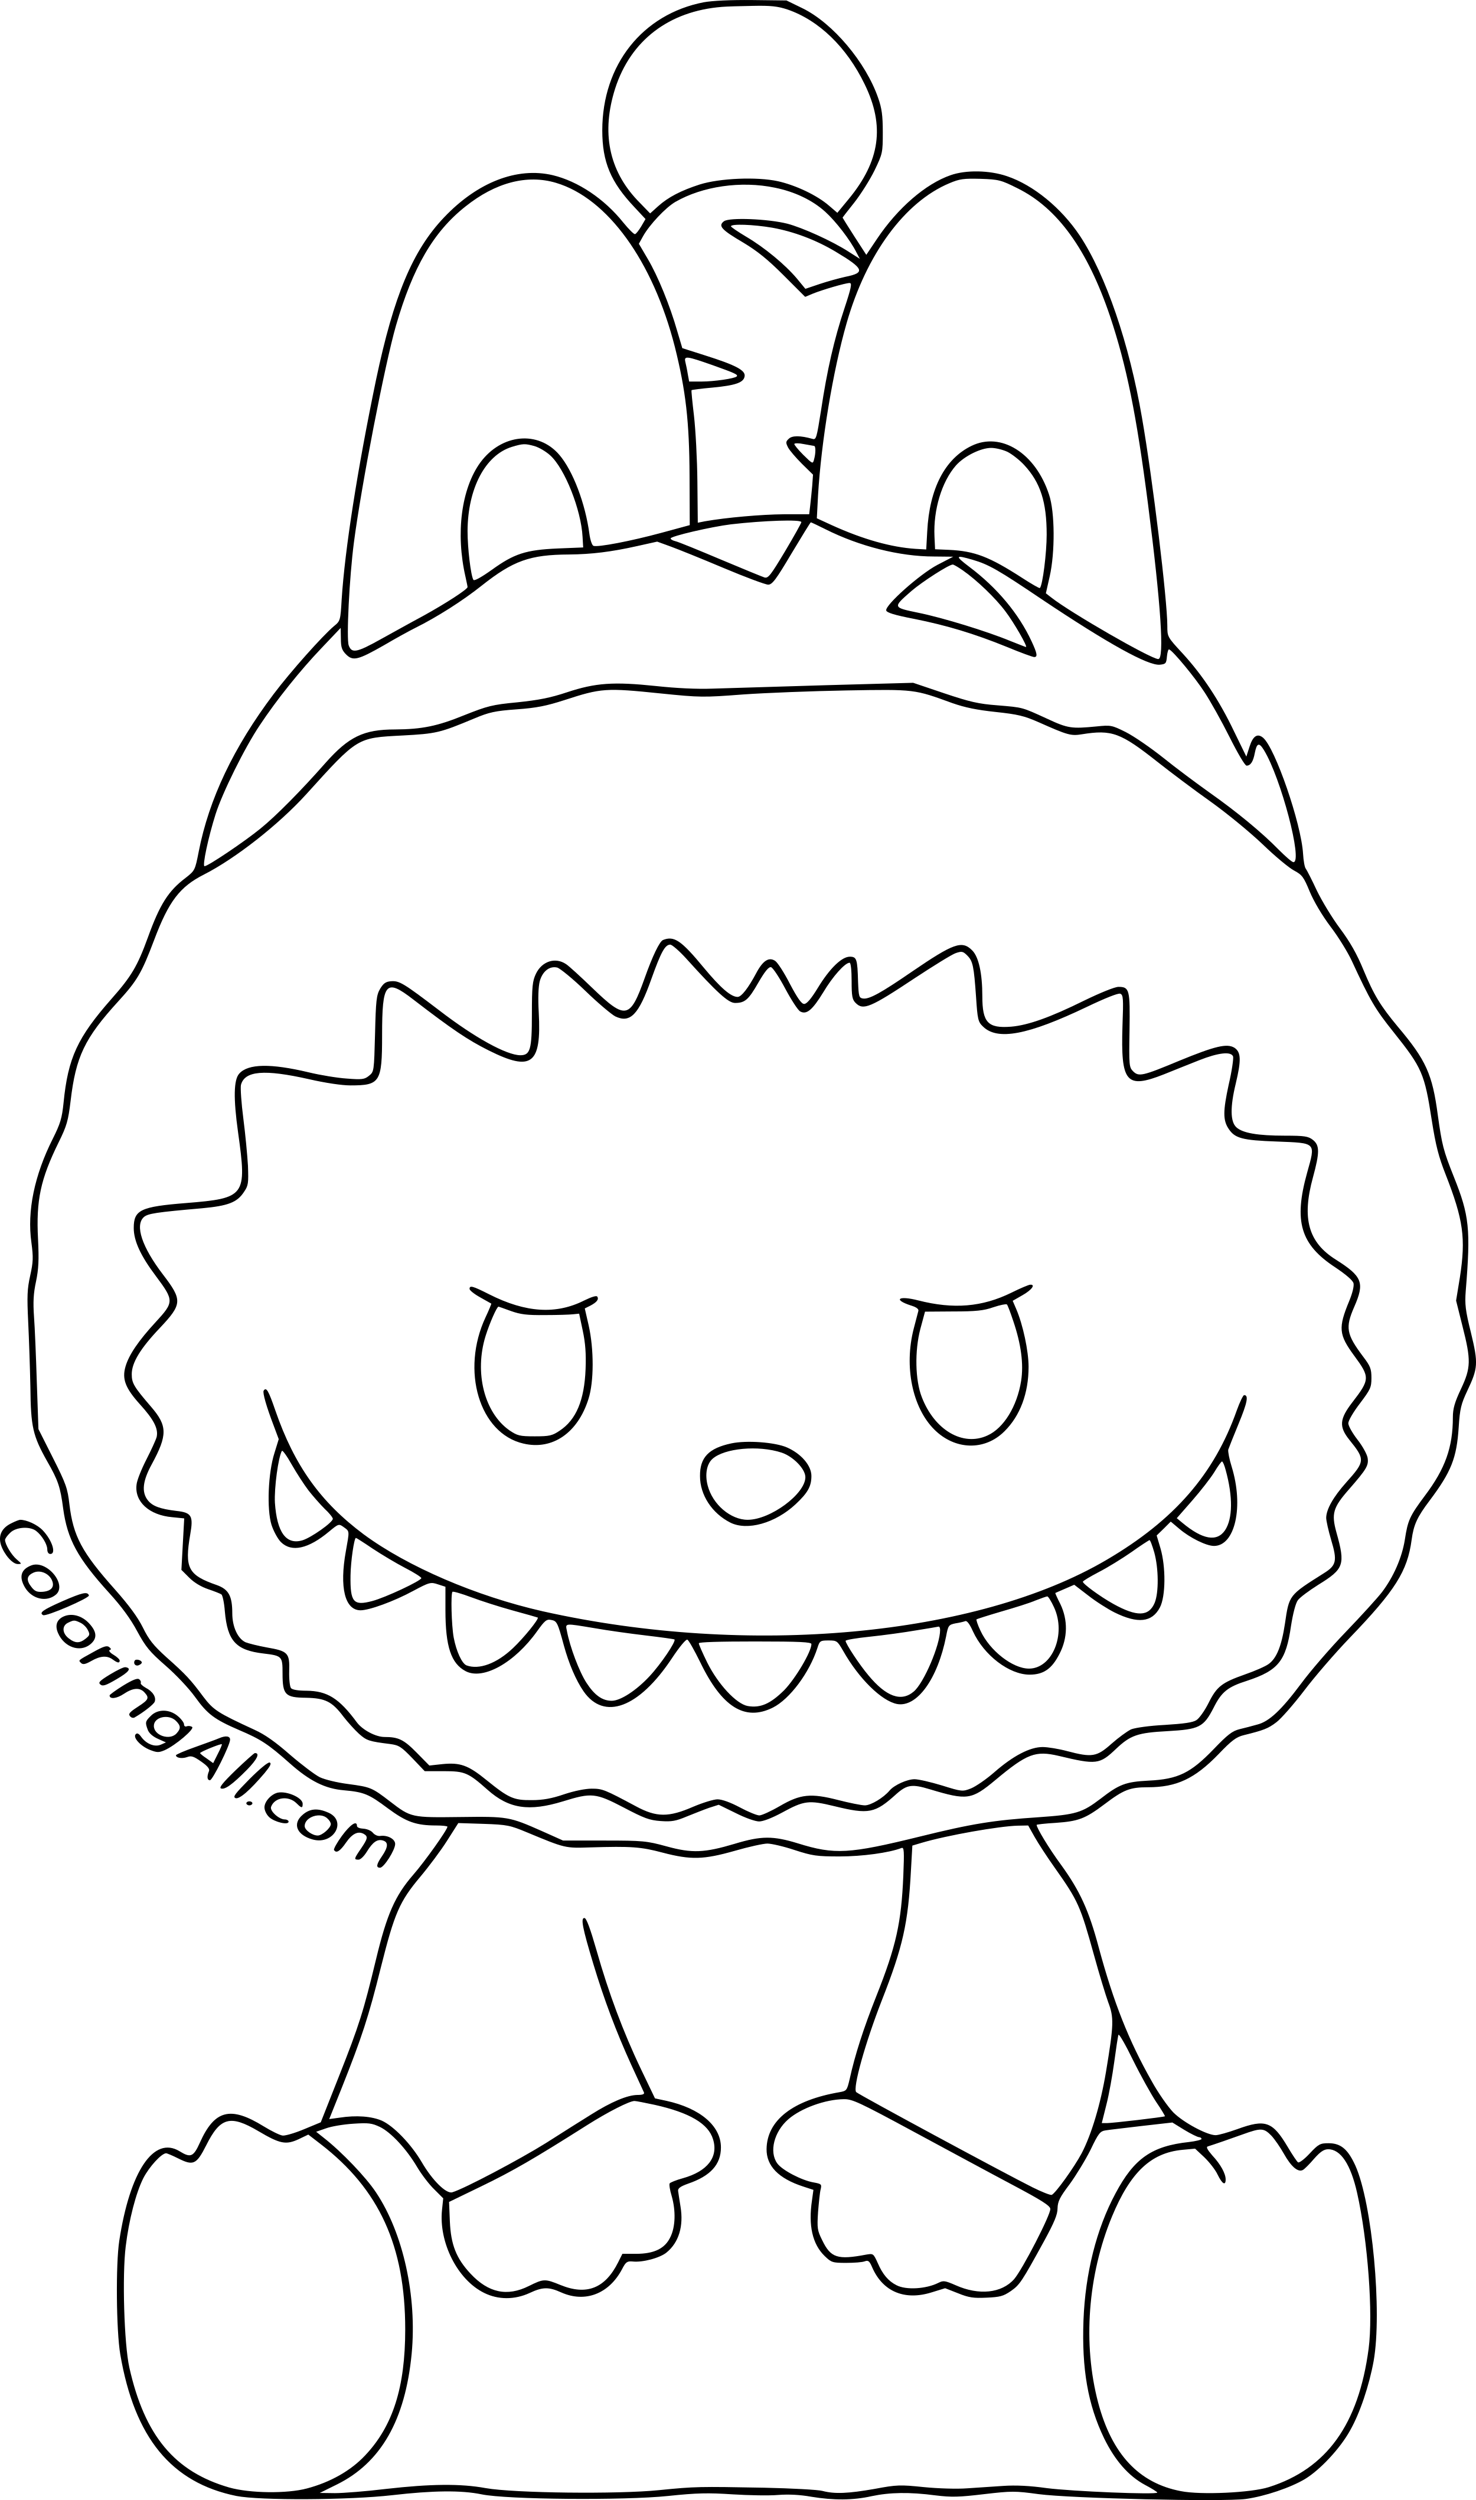 <?xml version="1.0" encoding="UTF-8"?>
<svg xmlns="http://www.w3.org/2000/svg" version="1.0" viewBox="0 0 734.018 1243.161" preserveAspectRatio="xMidYMid meet">
  <g transform="translate(-628.486,1619.723) scale(0.1,-0.1)" fill="#000000" stroke="none">
    <path d="M9785 16186 c-305 -59 -505 -311 -505 -637 0 -158 42 -257 160 -382 l55 -59 -21 -36 c-12 -20 -26 -38 -31 -39 -5 -2 -31 24 -58 57 -95 119 -226 206 -351 236 -178 42 -375 -35 -541 -210 -156 -164 -250 -389 -338 -807 -93 -448 -155 -844 -171 -1092 -6 -105 -7 -108 -38 -133 -56 -47 -216 -226 -301 -339 -198 -263 -321 -521 -372 -783 -18 -92 -19 -94 -65 -130 -86 -65 -128 -131 -188 -297 -52 -143 -82 -193 -181 -305 -169 -192 -216 -293 -238 -516 -8 -78 -16 -104 -54 -180 -91 -181 -128 -359 -106 -515 10 -75 9 -97 -6 -165 -15 -67 -16 -102 -10 -229 4 -82 9 -229 11 -325 2 -199 12 -242 84 -370 54 -94 65 -127 79 -234 21 -153 71 -246 229 -420 61 -67 106 -128 139 -190 43 -79 62 -102 141 -171 52 -45 116 -113 147 -156 62 -86 95 -111 220 -165 106 -45 143 -69 250 -164 100 -89 176 -127 270 -135 101 -9 124 -19 219 -90 92 -68 140 -85 241 -85 30 0 55 -3 55 -6 0 -15 -113 -174 -170 -239 -91 -105 -131 -196 -185 -420 -63 -261 -83 -326 -186 -586 l-89 -225 -82 -34 c-45 -19 -93 -33 -107 -32 -13 1 -56 22 -95 46 -165 102 -244 82 -317 -81 -32 -71 -46 -77 -101 -43 -128 78 -247 -98 -300 -445 -18 -117 -15 -448 5 -565 71 -415 254 -638 577 -704 117 -23 559 -21 777 4 200 23 341 25 443 4 125 -26 709 -31 928 -8 143 15 198 16 320 8 81 -5 183 -7 227 -3 53 4 109 1 165 -9 110 -18 206 -18 300 3 90 19 187 21 316 4 82 -10 117 -9 243 6 138 16 153 16 271 0 157 -21 915 -39 1030 -24 94 13 223 56 296 100 75 46 174 152 223 241 49 86 95 224 117 345 43 243 -7 785 -91 972 -37 81 -72 111 -133 111 -42 0 -50 -4 -94 -51 -26 -28 -52 -48 -58 -44 -5 3 -28 37 -51 76 -76 128 -111 140 -251 89 -45 -16 -93 -30 -108 -30 -43 0 -162 64 -211 114 -25 26 -74 95 -107 155 -113 199 -189 390 -263 664 -49 184 -93 281 -188 412 -61 83 -121 183 -121 198 0 2 43 7 95 10 113 8 146 20 243 93 95 72 126 84 215 84 143 0 233 42 352 165 65 68 88 85 125 94 101 25 121 33 162 64 24 18 86 89 138 157 52 69 154 187 227 263 227 236 287 331 308 488 10 74 27 112 89 194 108 144 135 211 145 366 6 92 12 115 43 181 53 112 55 135 18 288 -28 112 -31 142 -26 208 25 308 18 375 -59 567 -53 133 -59 158 -80 308 -27 203 -58 272 -198 438 -88 106 -119 157 -172 284 -32 78 -66 138 -116 205 -39 52 -91 138 -116 190 -24 52 -49 100 -54 107 -6 6 -12 40 -14 75 -9 150 -139 527 -199 577 -28 23 -50 9 -67 -44 l-16 -50 -61 125 c-74 155 -157 280 -256 388 -76 82 -76 83 -76 137 0 129 -73 731 -126 1035 -63 368 -180 710 -309 905 -92 138 -231 252 -362 296 -87 30 -205 32 -281 5 -124 -43 -263 -163 -366 -317 l-53 -79 -59 91 c-32 50 -59 93 -59 94 0 1 27 36 59 76 32 41 77 112 100 159 40 83 41 88 41 190 0 83 -5 119 -23 170 -61 177 -225 372 -376 446 l-80 39 -170 2 c-110 1 -196 -3 -241 -11z m416 -36 c155 -53 294 -186 384 -372 101 -207 77 -381 -80 -571 l-56 -68 -42 36 c-59 51 -164 101 -253 121 -105 23 -290 15 -389 -16 -93 -30 -157 -63 -207 -108 l-40 -36 -63 65 c-143 151 -180 339 -111 556 77 239 267 385 531 406 22 2 91 4 153 5 90 2 125 -2 173 -18z m-1151 -862 c256 -76 482 -389 591 -816 54 -216 72 -370 73 -641 l1 -245 -140 -38 c-151 -41 -317 -73 -339 -65 -7 3 -16 29 -20 59 -20 151 -82 315 -150 394 -105 122 -287 104 -392 -38 -95 -130 -124 -353 -74 -570 5 -24 10 -46 10 -50 0 -11 -106 -80 -220 -143 -58 -31 -153 -84 -211 -116 -120 -67 -145 -72 -160 -31 -12 32 3 337 26 513 37 283 154 886 209 1077 84 290 186 466 345 592 150 120 307 161 451 118z m2295 -27 c199 -98 348 -305 460 -636 82 -246 131 -486 189 -935 64 -499 82 -770 51 -770 -36 0 -437 231 -532 306 l-27 21 19 84 c27 119 26 320 -3 406 -67 207 -239 315 -386 243 -132 -64 -209 -212 -220 -425 l-5 -90 -53 3 c-121 8 -261 47 -417 118 l-74 34 6 115 c16 267 74 618 142 855 98 343 289 603 511 696 52 22 71 24 155 22 91 -3 102 -6 184 -47z m-1207 3 c99 -20 187 -62 251 -120 52 -47 124 -140 155 -202 l17 -32 -58 37 c-81 52 -227 118 -303 138 -95 24 -289 32 -315 12 -30 -23 -13 -42 96 -106 70 -42 121 -83 201 -163 l107 -107 38 16 c47 19 162 53 183 53 13 0 8 -24 -26 -127 -51 -153 -86 -306 -116 -506 -22 -138 -24 -148 -43 -142 -60 17 -102 17 -118 0 -15 -14 -15 -19 -3 -43 8 -15 39 -51 69 -81 l55 -54 -4 -56 c-3 -31 -7 -75 -10 -98 l-5 -43 -127 0 c-111 -1 -284 -16 -392 -35 l-35 -7 -2 204 c-1 111 -9 259 -17 328 -8 68 -14 126 -12 127 1 2 49 8 105 13 115 11 155 25 159 57 4 29 -45 55 -197 103 l-113 36 -25 84 c-36 127 -97 276 -147 360 l-44 75 21 38 c32 57 112 142 160 170 135 78 327 106 495 71z m-13 -199 c106 -19 216 -60 315 -119 142 -85 150 -105 50 -125 -32 -7 -90 -23 -129 -36 l-71 -24 -42 51 c-59 70 -162 155 -252 208 -42 25 -76 48 -76 52 0 13 112 9 205 -7z m-295 -684 c112 -40 127 -47 118 -56 -10 -10 -113 -25 -173 -25 l-63 0 -7 38 c-3 20 -9 47 -12 60 -7 31 6 29 137 -17z m503 -401 c9 0 9 -36 0 -68 -6 -23 -7 -22 -54 24 -26 26 -46 51 -44 54 3 4 24 4 47 -1 24 -4 46 -8 51 -9z m-1390 -1 c21 -6 56 -26 78 -46 73 -66 154 -271 161 -406 l3 -52 -125 -5 c-161 -7 -218 -26 -329 -106 -55 -39 -88 -57 -92 -50 -13 22 -29 157 -29 243 1 211 88 377 220 418 56 17 66 17 113 4z m2353 -29 c23 -12 60 -41 82 -65 81 -87 112 -184 112 -346 0 -91 -20 -253 -34 -266 -2 -2 -41 20 -87 50 -164 106 -237 134 -364 140 l-70 3 -3 64 c-6 132 36 272 107 353 41 46 123 87 175 87 22 0 59 -9 82 -20z m-1026 -349 c0 -5 -37 -71 -81 -145 -72 -120 -84 -136 -103 -130 -12 4 -110 44 -219 90 -109 46 -209 87 -223 90 -13 3 -24 9 -24 14 0 11 202 58 300 70 164 19 350 25 350 11z m119 -35 c169 -85 369 -136 540 -136 l96 -1 -79 -41 c-87 -46 -259 -199 -254 -226 2 -11 40 -23 138 -42 161 -32 298 -73 463 -140 67 -28 128 -50 135 -50 18 0 15 18 -13 78 -64 138 -172 267 -309 370 -74 56 -71 61 15 36 82 -24 127 -50 348 -199 326 -218 526 -329 584 -323 29 3 32 6 35 41 2 21 7 37 11 35 19 -7 129 -140 176 -213 29 -44 85 -144 124 -222 40 -80 77 -143 85 -143 20 0 33 20 41 63 10 50 21 54 45 15 85 -138 195 -558 147 -558 -7 0 -39 28 -72 61 -84 86 -210 190 -345 285 -63 45 -167 122 -230 173 -63 50 -147 108 -187 128 -70 35 -75 35 -145 28 -124 -12 -142 -10 -245 38 -129 59 -119 56 -248 67 -94 7 -137 17 -265 60 l-154 52 -435 -12 c-240 -7 -492 -15 -561 -17 -80 -3 -182 2 -284 13 -210 22 -299 16 -441 -31 -84 -28 -142 -39 -247 -50 -126 -12 -148 -18 -264 -64 -135 -55 -210 -70 -345 -71 -156 0 -230 -36 -346 -167 -118 -134 -245 -263 -323 -326 -81 -66 -261 -187 -278 -187 -12 0 18 142 55 259 34 107 145 331 219 441 84 127 201 273 308 385 l95 100 1 -53 c0 -43 5 -58 26 -79 34 -34 59 -28 187 45 56 33 127 72 157 87 107 53 236 135 330 210 158 125 240 154 435 155 111 1 210 13 339 42 l99 22 66 -24 c36 -13 155 -61 264 -107 109 -46 209 -83 222 -83 20 0 39 25 116 155 51 85 94 155 96 155 2 0 34 -15 72 -34z m684 -205 c69 -48 163 -138 212 -204 42 -55 112 -177 102 -177 -3 0 -37 14 -78 30 -116 48 -334 115 -456 140 -130 27 -130 26 -35 109 55 47 186 131 205 131 5 0 27 -13 50 -29z m-1502 -612 c196 -20 212 -20 409 -5 113 8 345 17 515 20 342 6 336 6 526 -63 63 -22 121 -34 215 -44 111 -12 141 -19 214 -51 144 -64 160 -69 215 -60 150 24 192 8 377 -138 62 -49 180 -138 262 -196 84 -60 198 -154 261 -214 61 -59 131 -117 156 -130 39 -21 47 -31 77 -104 20 -48 61 -118 104 -175 39 -51 86 -128 105 -169 93 -201 116 -240 208 -355 142 -178 154 -205 190 -438 20 -127 34 -181 69 -270 88 -225 101 -316 71 -511 l-19 -116 32 -128 c43 -169 42 -206 -8 -312 -31 -66 -40 -97 -40 -140 0 -150 -38 -256 -139 -390 -76 -102 -85 -122 -100 -220 -14 -87 -55 -182 -113 -259 -23 -30 -105 -120 -182 -200 -77 -80 -177 -196 -221 -256 -97 -130 -158 -188 -217 -203 -24 -7 -63 -17 -88 -23 -37 -9 -60 -27 -130 -100 -114 -118 -176 -149 -323 -156 -115 -6 -146 -18 -239 -90 -92 -70 -122 -79 -308 -92 -225 -15 -331 -32 -590 -96 -354 -87 -424 -91 -607 -34 -124 38 -182 38 -314 -2 -151 -45 -212 -48 -339 -13 -99 27 -116 29 -310 29 l-205 0 -105 47 c-163 72 -169 73 -407 70 -242 -3 -244 -3 -348 77 -91 70 -97 72 -208 87 -55 7 -117 22 -142 34 -24 12 -90 62 -147 111 -73 64 -125 101 -178 125 -182 84 -203 97 -254 164 -63 85 -87 111 -184 197 -65 59 -87 87 -117 148 -26 52 -69 110 -138 188 -165 185 -208 265 -227 424 -9 80 -17 102 -82 231 l-72 143 -8 232 c-4 128 -10 275 -14 327 -5 72 -3 115 10 175 13 63 15 107 10 211 -10 193 12 297 103 482 40 81 47 106 59 205 26 220 69 311 237 495 94 103 116 140 178 304 73 194 128 266 249 327 155 79 370 247 508 399 258 285 251 280 479 292 168 9 185 13 355 84 76 32 104 38 212 46 99 7 148 17 238 46 184 60 205 61 479 33z m-666 -5663 c192 -80 190 -79 315 -75 205 6 251 3 360 -26 141 -37 204 -35 359 9 69 20 142 36 162 36 20 0 81 -14 135 -32 89 -29 111 -32 224 -32 112 0 246 18 308 42 13 5 14 -15 9 -139 -10 -232 -35 -348 -134 -597 -64 -161 -107 -295 -133 -414 -13 -55 -15 -58 -49 -64 -234 -40 -362 -140 -364 -283 -1 -84 59 -146 181 -186 l52 -17 -7 -51 c-19 -126 2 -219 63 -278 33 -32 39 -34 107 -34 40 0 81 3 93 8 17 6 23 1 37 -32 53 -120 162 -165 297 -122 l65 20 64 -25 c54 -22 77 -25 142 -22 67 3 83 7 121 33 44 31 53 44 166 250 50 92 66 130 66 161 1 35 11 55 60 120 32 44 79 121 104 171 40 84 48 93 76 97 17 3 99 12 181 22 l150 17 60 -37 c33 -20 66 -36 73 -36 6 0 12 -4 12 -9 0 -4 -28 -11 -62 -15 -185 -20 -273 -81 -366 -256 -95 -177 -150 -397 -159 -630 -9 -243 22 -420 102 -586 54 -111 122 -189 204 -233 34 -18 61 -35 61 -38 0 -12 -427 6 -550 22 -85 12 -154 15 -215 11 -49 -3 -130 -9 -180 -12 -51 -4 -144 -1 -216 6 -117 12 -134 12 -245 -9 -132 -23 -198 -26 -259 -10 -22 6 -152 13 -290 16 -324 6 -342 6 -522 -12 -205 -21 -722 -15 -863 10 -125 23 -275 21 -495 -4 -99 -12 -214 -21 -255 -21 l-75 1 85 42 c219 108 340 320 372 650 27 286 -42 600 -177 802 -50 76 -172 203 -259 271 l-39 31 49 17 c27 10 88 20 136 23 75 5 92 3 132 -16 56 -27 133 -111 185 -199 22 -37 60 -87 85 -111 l45 -45 -6 -57 c-17 -162 77 -348 209 -413 70 -35 152 -35 226 -1 66 31 96 31 158 3 119 -53 238 -7 303 117 18 35 25 39 51 37 50 -6 138 18 170 45 61 50 85 131 69 228 -5 33 -11 68 -12 78 -1 13 11 22 50 36 111 38 163 95 163 180 0 107 -103 195 -272 232 l-56 12 -70 146 c-88 184 -161 380 -220 588 -32 111 -51 163 -61 163 -19 0 -10 -48 44 -227 54 -179 113 -336 189 -503 32 -69 60 -131 63 -137 4 -9 -6 -13 -33 -13 -50 -1 -129 -34 -229 -97 -44 -27 -145 -91 -225 -142 -128 -80 -407 -228 -466 -245 -30 -9 -99 59 -152 150 -53 90 -139 179 -198 206 -51 22 -127 28 -211 15 l-51 -7 63 157 c99 249 133 352 194 598 68 270 92 326 196 450 42 50 102 130 133 179 l56 88 126 -4 c117 -4 131 -7 215 -42z m2525 -23 c18 -32 63 -101 100 -153 118 -167 127 -189 196 -437 25 -91 57 -196 70 -232 29 -76 28 -111 -11 -346 -27 -161 -72 -311 -121 -405 -38 -71 -130 -199 -149 -207 -7 -2 -50 15 -96 38 -138 69 -863 460 -876 473 -19 18 45 246 127 456 105 267 131 382 145 647 l7 123 47 14 c125 37 386 83 478 85 l51 1 32 -57z m604 -1317 c26 -38 45 -70 44 -72 -4 -4 -260 -34 -289 -34 l-25 0 23 92 c13 50 30 146 39 212 9 67 18 127 21 135 2 8 35 -49 72 -125 38 -77 90 -170 115 -208z m-1203 -150 c167 -90 387 -209 489 -263 143 -76 186 -103 188 -119 4 -26 -139 -303 -180 -350 -62 -70 -175 -82 -291 -30 -53 23 -61 24 -85 12 -61 -31 -162 -37 -209 -12 -40 20 -69 54 -93 110 -22 48 -22 48 -58 42 -142 -27 -176 -16 -218 71 -25 50 -26 60 -21 141 4 48 9 99 13 113 6 25 3 27 -35 34 -59 10 -157 61 -181 95 -41 57 -16 157 55 219 63 55 184 99 276 100 42 1 78 -16 350 -163z m-1291 135 c175 -39 268 -94 291 -172 27 -88 -28 -159 -150 -193 -33 -9 -63 -21 -66 -26 -3 -5 1 -33 10 -62 21 -73 19 -153 -6 -204 -27 -58 -81 -84 -172 -84 l-67 0 -21 -42 c-65 -130 -157 -166 -287 -113 -78 32 -84 31 -157 -5 -108 -54 -201 -34 -290 61 -71 76 -98 144 -103 260 l-4 97 163 79 c151 73 260 136 522 302 104 66 212 121 237 121 8 0 53 -9 100 -19z m-1970 -131 c108 -64 137 -69 200 -40 l48 23 61 -47 c292 -225 421 -507 421 -922 0 -287 -61 -480 -199 -626 -71 -76 -173 -134 -291 -165 -98 -26 -282 -24 -385 5 -271 78 -421 257 -497 597 -26 117 -36 458 -18 602 16 132 51 267 88 340 29 56 90 123 113 123 5 0 33 -12 61 -26 74 -37 90 -30 138 65 70 140 119 154 260 71z m5037 -22 c17 -18 45 -59 63 -91 36 -64 70 -93 94 -80 8 4 33 29 56 56 31 35 49 47 70 47 62 0 112 -75 144 -218 53 -236 80 -600 57 -774 -50 -377 -209 -597 -496 -688 -87 -28 -339 -40 -438 -20 -209 40 -343 184 -411 440 -77 291 -52 634 69 926 91 219 193 316 349 331 l64 6 45 -42 c25 -24 56 -63 67 -87 23 -47 40 -57 40 -24 0 29 -25 75 -67 120 -24 28 -31 41 -22 44 35 11 110 37 174 60 91 33 105 32 142 -6z M9582 11523 c-17 -7 -52 -79 -91 -189 -73 -205 -95 -209 -260 -50 -58 56 -117 110 -131 119 -53 36 -120 15 -150 -48 -17 -36 -20 -61 -20 -201 0 -177 -8 -204 -58 -204 -69 1 -226 87 -404 224 -176 134 -197 147 -238 144 -27 -2 -38 -10 -55 -38 -18 -31 -21 -57 -25 -223 -5 -187 -5 -189 -30 -209 -22 -18 -34 -20 -110 -14 -47 3 -132 17 -190 31 -189 45 -301 43 -345 -6 -28 -30 -30 -122 -6 -294 44 -316 37 -326 -259 -350 -226 -18 -260 -34 -260 -124 0 -64 34 -138 110 -239 91 -122 91 -129 -1 -229 -84 -91 -133 -162 -150 -221 -18 -62 -1 -107 72 -188 69 -76 92 -121 83 -162 -4 -15 -27 -65 -51 -112 -24 -47 -47 -103 -49 -125 -11 -85 63 -152 177 -162 l60 -6 -7 -128 -7 -128 39 -39 c25 -25 59 -45 94 -57 30 -10 60 -22 66 -26 6 -5 14 -43 17 -84 13 -148 55 -194 193 -210 92 -11 94 -14 94 -99 0 -107 13 -120 117 -121 95 -2 129 -18 186 -94 21 -27 56 -66 77 -85 38 -34 50 -38 155 -51 44 -6 55 -13 111 -71 l61 -64 95 0 c105 0 121 -7 218 -93 106 -94 205 -109 375 -57 142 44 162 42 302 -31 101 -53 127 -63 183 -67 56 -4 76 0 131 23 35 14 85 34 111 43 l47 15 84 -41 c47 -24 98 -42 117 -42 20 0 64 17 114 44 110 60 132 63 260 32 172 -42 202 -36 308 60 53 47 78 51 167 24 186 -56 207 -53 326 46 158 132 199 147 315 120 188 -45 203 -43 285 35 72 68 107 80 255 88 159 9 180 19 230 116 40 80 70 104 168 135 154 51 192 98 217 272 10 63 23 113 34 128 10 14 56 48 102 77 128 79 135 99 90 260 -26 94 -17 124 62 214 88 101 99 119 93 157 -3 18 -25 58 -50 90 -25 32 -46 69 -46 82 0 13 25 56 58 99 52 69 57 79 57 126 0 45 -5 59 -41 106 -84 112 -90 144 -44 249 52 119 40 150 -91 233 -138 86 -171 205 -115 409 34 125 34 160 0 187 -23 18 -41 21 -139 21 -136 0 -211 13 -242 42 -30 28 -31 100 -3 216 28 117 27 157 -6 179 -37 23 -96 9 -276 -65 -180 -75 -200 -80 -228 -52 -20 20 -21 29 -18 204 3 202 0 216 -55 216 -18 0 -90 -29 -172 -69 -168 -83 -278 -122 -362 -129 -115 -9 -143 20 -143 151 0 114 -18 197 -51 229 -50 50 -92 35 -297 -105 -157 -108 -214 -139 -245 -135 -20 3 -22 9 -25 83 -3 114 -7 125 -41 125 -40 0 -100 -58 -159 -155 -33 -54 -55 -80 -68 -80 -13 0 -33 28 -71 100 -28 55 -61 106 -73 114 -31 21 -61 2 -94 -60 -40 -75 -74 -119 -93 -119 -33 0 -84 44 -168 145 -113 137 -148 160 -203 138z m118 -95 c149 -165 207 -218 240 -218 49 0 67 15 116 101 32 55 51 79 63 77 9 -2 41 -50 71 -107 30 -56 63 -107 74 -113 32 -18 61 7 115 95 47 79 108 147 131 147 6 0 10 -39 10 -90 0 -77 3 -93 20 -110 38 -38 72 -24 295 124 94 62 185 118 203 124 30 10 36 9 57 -12 28 -28 33 -52 44 -209 7 -107 10 -121 33 -143 72 -73 224 -44 519 97 90 43 155 69 165 65 15 -6 16 -24 11 -159 -9 -284 18 -316 206 -242 48 19 126 51 175 70 96 38 159 45 169 19 3 -9 -6 -73 -22 -141 -28 -130 -29 -176 0 -219 31 -47 68 -57 238 -63 200 -8 195 -2 152 -156 -67 -241 -33 -356 139 -469 55 -37 88 -65 92 -80 3 -14 -5 -48 -21 -87 -56 -135 -53 -168 25 -274 78 -106 78 -117 -10 -231 -64 -83 -67 -121 -15 -186 80 -99 79 -107 -16 -213 -64 -72 -98 -132 -99 -175 0 -14 11 -64 25 -111 31 -103 26 -126 -37 -165 -174 -110 -172 -107 -193 -250 -17 -113 -42 -173 -81 -201 -16 -12 -69 -35 -118 -52 -116 -41 -140 -60 -181 -142 -19 -38 -46 -76 -60 -85 -18 -12 -62 -18 -157 -24 -78 -4 -147 -14 -168 -22 -19 -9 -63 -41 -98 -72 -73 -65 -96 -69 -221 -36 -41 11 -96 20 -121 20 -63 0 -146 -43 -240 -125 -41 -36 -94 -72 -117 -81 -41 -16 -45 -16 -144 15 -56 17 -117 31 -136 31 -37 0 -101 -29 -124 -56 -30 -36 -93 -74 -123 -74 -17 0 -76 12 -131 26 -139 36 -190 30 -293 -30 -43 -25 -89 -46 -101 -46 -12 0 -56 18 -97 40 -47 25 -89 40 -111 40 -19 0 -74 -17 -121 -37 -122 -53 -182 -53 -284 2 -157 84 -167 88 -221 88 -31 0 -86 -11 -137 -28 -61 -21 -106 -29 -160 -29 -91 -1 -115 10 -225 99 -92 75 -131 89 -221 80 l-64 -7 -63 64 c-64 65 -90 78 -160 78 -44 0 -109 35 -137 72 -89 121 -148 157 -251 158 -42 0 -71 5 -77 13 -6 7 -10 45 -9 84 3 91 -6 100 -110 118 -44 8 -92 20 -107 26 -39 18 -66 77 -66 144 0 86 -18 119 -76 140 -144 50 -162 84 -133 253 16 91 7 108 -68 116 -83 10 -120 24 -143 53 -32 41 -26 96 20 180 78 144 78 190 -3 284 -86 100 -97 118 -97 163 0 57 43 128 139 229 113 120 114 139 16 267 -104 136 -140 244 -95 285 20 18 61 24 289 44 130 12 175 29 209 81 22 32 23 43 20 130 -3 52 -13 158 -23 235 -10 77 -15 152 -12 167 18 71 116 79 338 29 83 -19 164 -31 207 -31 147 0 157 15 157 249 0 264 18 284 154 179 195 -150 272 -202 376 -254 214 -107 263 -70 249 189 -4 73 -2 127 5 155 14 50 49 77 87 68 14 -4 78 -56 141 -117 63 -61 130 -117 148 -126 74 -35 116 8 179 186 48 134 68 171 94 171 9 0 46 -32 82 -72z M11314 9769 c-145 -71 -287 -83 -463 -38 -101 26 -127 3 -31 -27 22 -7 34 -16 32 -25 -2 -8 -12 -47 -23 -88 -49 -189 -7 -393 102 -502 103 -103 251 -107 349 -9 78 77 120 189 120 321 0 78 -28 209 -61 286 l-18 42 49 28 c46 26 66 54 38 52 -7 0 -50 -18 -94 -40z m10 -141 c39 -115 52 -214 39 -297 -20 -127 -87 -236 -168 -272 -122 -56 -263 27 -326 191 -33 84 -36 230 -7 340 l23 85 140 1 c113 0 152 4 200 21 33 11 63 17 67 14 4 -3 18 -41 32 -83z M8620 9788 c0 -7 24 -26 53 -42 28 -16 53 -30 55 -31 1 -1 -11 -31 -28 -67 -125 -266 -31 -579 188 -629 144 -34 270 53 323 221 28 86 28 249 1 368 l-19 83 28 14 c32 17 43 31 34 45 -4 6 -29 -2 -64 -19 -140 -71 -291 -62 -473 30 -83 42 -98 46 -98 27z m206 -110 c48 -17 80 -21 169 -20 61 0 124 2 140 4 l30 3 18 -85 c13 -61 17 -114 14 -190 -6 -156 -47 -253 -129 -307 -37 -25 -51 -28 -124 -28 -75 0 -86 3 -126 30 -125 88 -175 288 -118 470 20 64 56 145 64 145 1 0 29 -10 62 -22z M7596 9282 c-6 -10 14 -80 50 -174 l25 -67 -21 -68 c-32 -99 -39 -280 -15 -358 10 -31 31 -70 47 -86 53 -52 136 -34 240 53 47 39 48 39 73 21 29 -21 28 -17 10 -118 -33 -182 -5 -295 73 -295 43 0 165 44 261 96 82 44 88 45 124 33 l37 -12 0 -116 c0 -181 28 -266 101 -304 87 -45 243 42 355 199 38 53 47 61 70 56 28 -5 32 -12 63 -127 25 -91 60 -173 98 -228 102 -147 275 -83 439 164 37 56 70 96 77 93 7 -3 35 -53 64 -112 108 -224 222 -295 361 -226 84 42 182 173 222 297 11 35 14 37 55 37 42 0 44 -2 73 -52 78 -138 191 -249 268 -264 99 -18 202 125 244 337 10 54 13 57 46 64 20 3 41 8 49 11 8 4 22 -14 38 -50 55 -120 181 -216 282 -216 70 0 111 29 149 104 41 79 42 168 4 247 -15 29 -26 54 -25 55 1 1 23 10 48 21 l46 20 69 -53 c38 -30 98 -68 132 -85 116 -57 186 -49 225 25 29 55 30 201 3 294 l-19 64 35 34 35 35 44 -37 c52 -44 133 -84 171 -84 105 0 149 196 88 394 -12 38 -19 76 -17 85 3 9 26 67 52 130 43 104 50 141 27 141 -5 0 -22 -35 -37 -77 -112 -316 -310 -544 -645 -741 -648 -382 -1783 -486 -2806 -257 -331 75 -673 222 -891 383 -214 160 -344 341 -439 616 -34 99 -45 118 -58 98z m223 -496 c22 -28 58 -69 80 -91 23 -21 41 -44 41 -50 0 -18 -108 -94 -151 -107 -81 -24 -127 39 -137 187 -4 73 17 228 35 258 3 4 25 -26 49 -69 24 -42 61 -99 83 -128z m4561 102 c37 -134 35 -243 -3 -300 -40 -59 -111 -47 -211 36 l-29 24 77 88 c42 48 91 111 109 140 18 30 35 54 39 54 4 0 12 -19 18 -42z m-4241 -392 c44 -29 116 -72 160 -95 45 -23 81 -46 81 -51 0 -13 -179 -97 -244 -114 -94 -25 -110 -6 -108 127 1 71 18 187 27 187 2 0 40 -24 84 -54z m3886 -18 c22 -80 23 -200 2 -251 -29 -69 -89 -70 -206 -5 -63 35 -151 99 -151 110 0 4 35 25 79 48 43 22 116 67 162 99 46 33 87 59 90 60 4 1 14 -27 24 -61z m-3190 -289 c66 -18 122 -34 124 -35 8 -6 -70 -102 -123 -152 -81 -77 -169 -109 -231 -86 -23 9 -51 70 -64 139 -11 61 -15 218 -6 227 3 3 45 -9 93 -27 48 -18 141 -48 207 -66z m2692 15 c61 -133 -9 -304 -125 -304 -81 0 -195 89 -241 188 -14 29 -22 54 -20 57 3 2 59 20 124 39 66 19 143 43 170 55 28 11 54 20 58 20 4 1 20 -24 34 -55z m-2285 -103 c62 -11 176 -27 253 -36 76 -9 141 -18 144 -20 9 -9 -67 -122 -124 -183 -65 -70 -144 -122 -188 -122 -47 0 -86 28 -126 90 -35 54 -82 177 -97 258 -8 39 -13 38 138 13z m1718 -9 c0 -75 -81 -264 -131 -306 -62 -53 -137 -26 -225 80 -45 53 -114 158 -114 172 0 5 55 14 123 21 67 7 169 21 227 31 58 9 108 18 113 19 4 0 7 -7 7 -17z m-640 -70 c0 -38 -79 -171 -135 -229 -69 -68 -118 -90 -182 -79 -57 11 -147 108 -201 216 -23 47 -42 90 -42 96 0 6 101 9 280 9 224 0 280 -3 280 -13z M9922 9020 c-113 -24 -157 -70 -156 -163 0 -94 60 -185 151 -231 84 -42 223 -3 324 91 61 57 79 89 79 141 0 52 -51 111 -122 142 -60 26 -201 36 -276 20z m250 -46 c57 -19 118 -81 118 -122 0 -83 -174 -212 -287 -212 -85 0 -175 77 -199 171 -14 54 -5 106 24 132 59 53 228 69 344 31z M6340 8622 c-47 -23 -65 -61 -50 -108 16 -47 57 -94 83 -94 21 0 21 1 -5 23 -26 22 -58 75 -58 97 0 6 11 22 25 35 28 29 97 34 129 10 29 -22 56 -67 56 -92 0 -14 6 -23 15 -23 31 0 9 69 -38 118 -27 28 -79 52 -112 52 -5 0 -26 -8 -45 -18z M6440 8413 c-52 -20 -62 -58 -30 -111 35 -57 107 -73 153 -34 58 50 -47 175 -123 145z m101 -69 c18 -35 2 -58 -43 -62 -29 -2 -40 2 -57 24 -26 33 -24 55 8 70 31 16 74 1 92 -32z M6595 8235 c-97 -43 -117 -57 -96 -69 14 -9 232 85 228 98 -7 20 -31 15 -132 -29z M6603 8160 c-35 -15 -46 -44 -30 -82 30 -71 108 -99 160 -58 36 29 35 62 -5 105 -35 38 -85 52 -125 35z m80 -31 c14 -6 31 -22 38 -36 12 -23 11 -27 -10 -44 -30 -24 -52 -24 -85 2 -32 25 -34 62 -3 77 29 14 32 14 60 1z M6750 7983 c-80 -44 -76 -41 -62 -55 9 -9 21 -7 51 10 45 26 79 28 107 7 23 -17 34 -19 34 -5 0 6 -14 19 -31 29 -17 10 -25 21 -19 23 9 3 8 7 -2 15 -11 9 -28 4 -78 -24z M6955 7940 c-9 -15 4 -30 20 -23 8 3 15 9 15 13 0 12 -29 20 -35 10z M6832 7871 c-52 -32 -60 -40 -48 -50 12 -10 27 -5 80 26 62 36 77 55 45 60 -8 2 -42 -15 -77 -36z M6898 7816 c-37 -23 -67 -45 -68 -49 -1 -20 34 -17 70 7 46 31 80 33 103 8 26 -28 21 -37 -33 -72 -40 -26 -48 -35 -39 -46 6 -8 16 -11 23 -7 45 26 95 65 100 78 9 23 -10 52 -45 70 -16 9 -27 20 -24 24 2 5 -1 13 -8 18 -8 7 -33 -3 -79 -31z M7035 7665 c-28 -27 -29 -33 -15 -70 6 -16 25 -33 50 -44 l40 -18 -25 -11 c-31 -14 -74 4 -99 40 -11 15 -19 19 -26 12 -16 -16 23 -59 70 -78 36 -14 44 -14 73 -2 53 23 152 107 137 116 -7 5 -19 6 -27 3 -7 -3 -13 1 -13 10 0 8 -14 27 -31 41 -41 35 -100 36 -134 1z m125 -25 c24 -24 25 -38 3 -62 -33 -37 -113 -11 -113 37 0 45 74 61 110 25z M7375 7554 c-16 -7 -72 -27 -122 -45 -51 -18 -93 -36 -93 -40 0 -13 30 -18 55 -9 21 8 33 4 70 -22 32 -22 44 -37 39 -48 -11 -27 -9 -45 5 -45 13 0 99 173 100 201 1 19 -22 22 -54 8z m-7 -78 l-23 -46 -32 23 c-18 12 -33 24 -33 27 0 6 103 48 108 44 2 -1 -7 -23 -20 -48z M7457 7395 c-64 -62 -84 -87 -73 -91 19 -7 56 19 130 94 50 51 65 83 38 82 -4 -1 -47 -39 -95 -85z M7526 7351 c-72 -73 -85 -89 -70 -95 19 -7 71 38 145 125 28 34 35 48 25 52 -8 3 -49 -31 -100 -82z M7665 7283 c-32 -8 -65 -44 -65 -73 0 -15 10 -36 24 -49 26 -24 96 -41 96 -22 0 6 -9 11 -19 11 -29 0 -76 43 -68 63 18 48 87 57 127 17 25 -25 30 -25 30 -2 0 30 -79 65 -125 55z M7510 7230 c0 -5 7 -10 15 -10 8 0 15 5 15 10 0 6 -7 10 -15 10 -8 0 -15 -4 -15 -10z M7791 7174 c-54 -45 -31 -102 50 -124 105 -28 172 95 74 135 -51 22 -89 19 -124 -11z m123 -20 c9 -8 16 -20 16 -27 0 -19 -43 -57 -65 -57 -27 0 -65 27 -65 47 0 46 80 72 114 37z M7985 7068 c-24 -33 -42 -65 -39 -70 11 -18 30 -6 59 36 31 45 60 60 89 44 22 -13 20 -23 -14 -73 -35 -51 -36 -55 -12 -55 10 0 28 18 42 41 29 47 52 63 80 54 27 -8 25 -33 -5 -77 -29 -42 -31 -58 -10 -58 19 0 75 88 75 118 0 25 -38 45 -74 40 -12 -2 -28 5 -37 16 -8 10 -29 19 -47 20 -18 1 -32 6 -32 14 0 29 -33 7 -75 -50z"></path>
  </g>
</svg>
